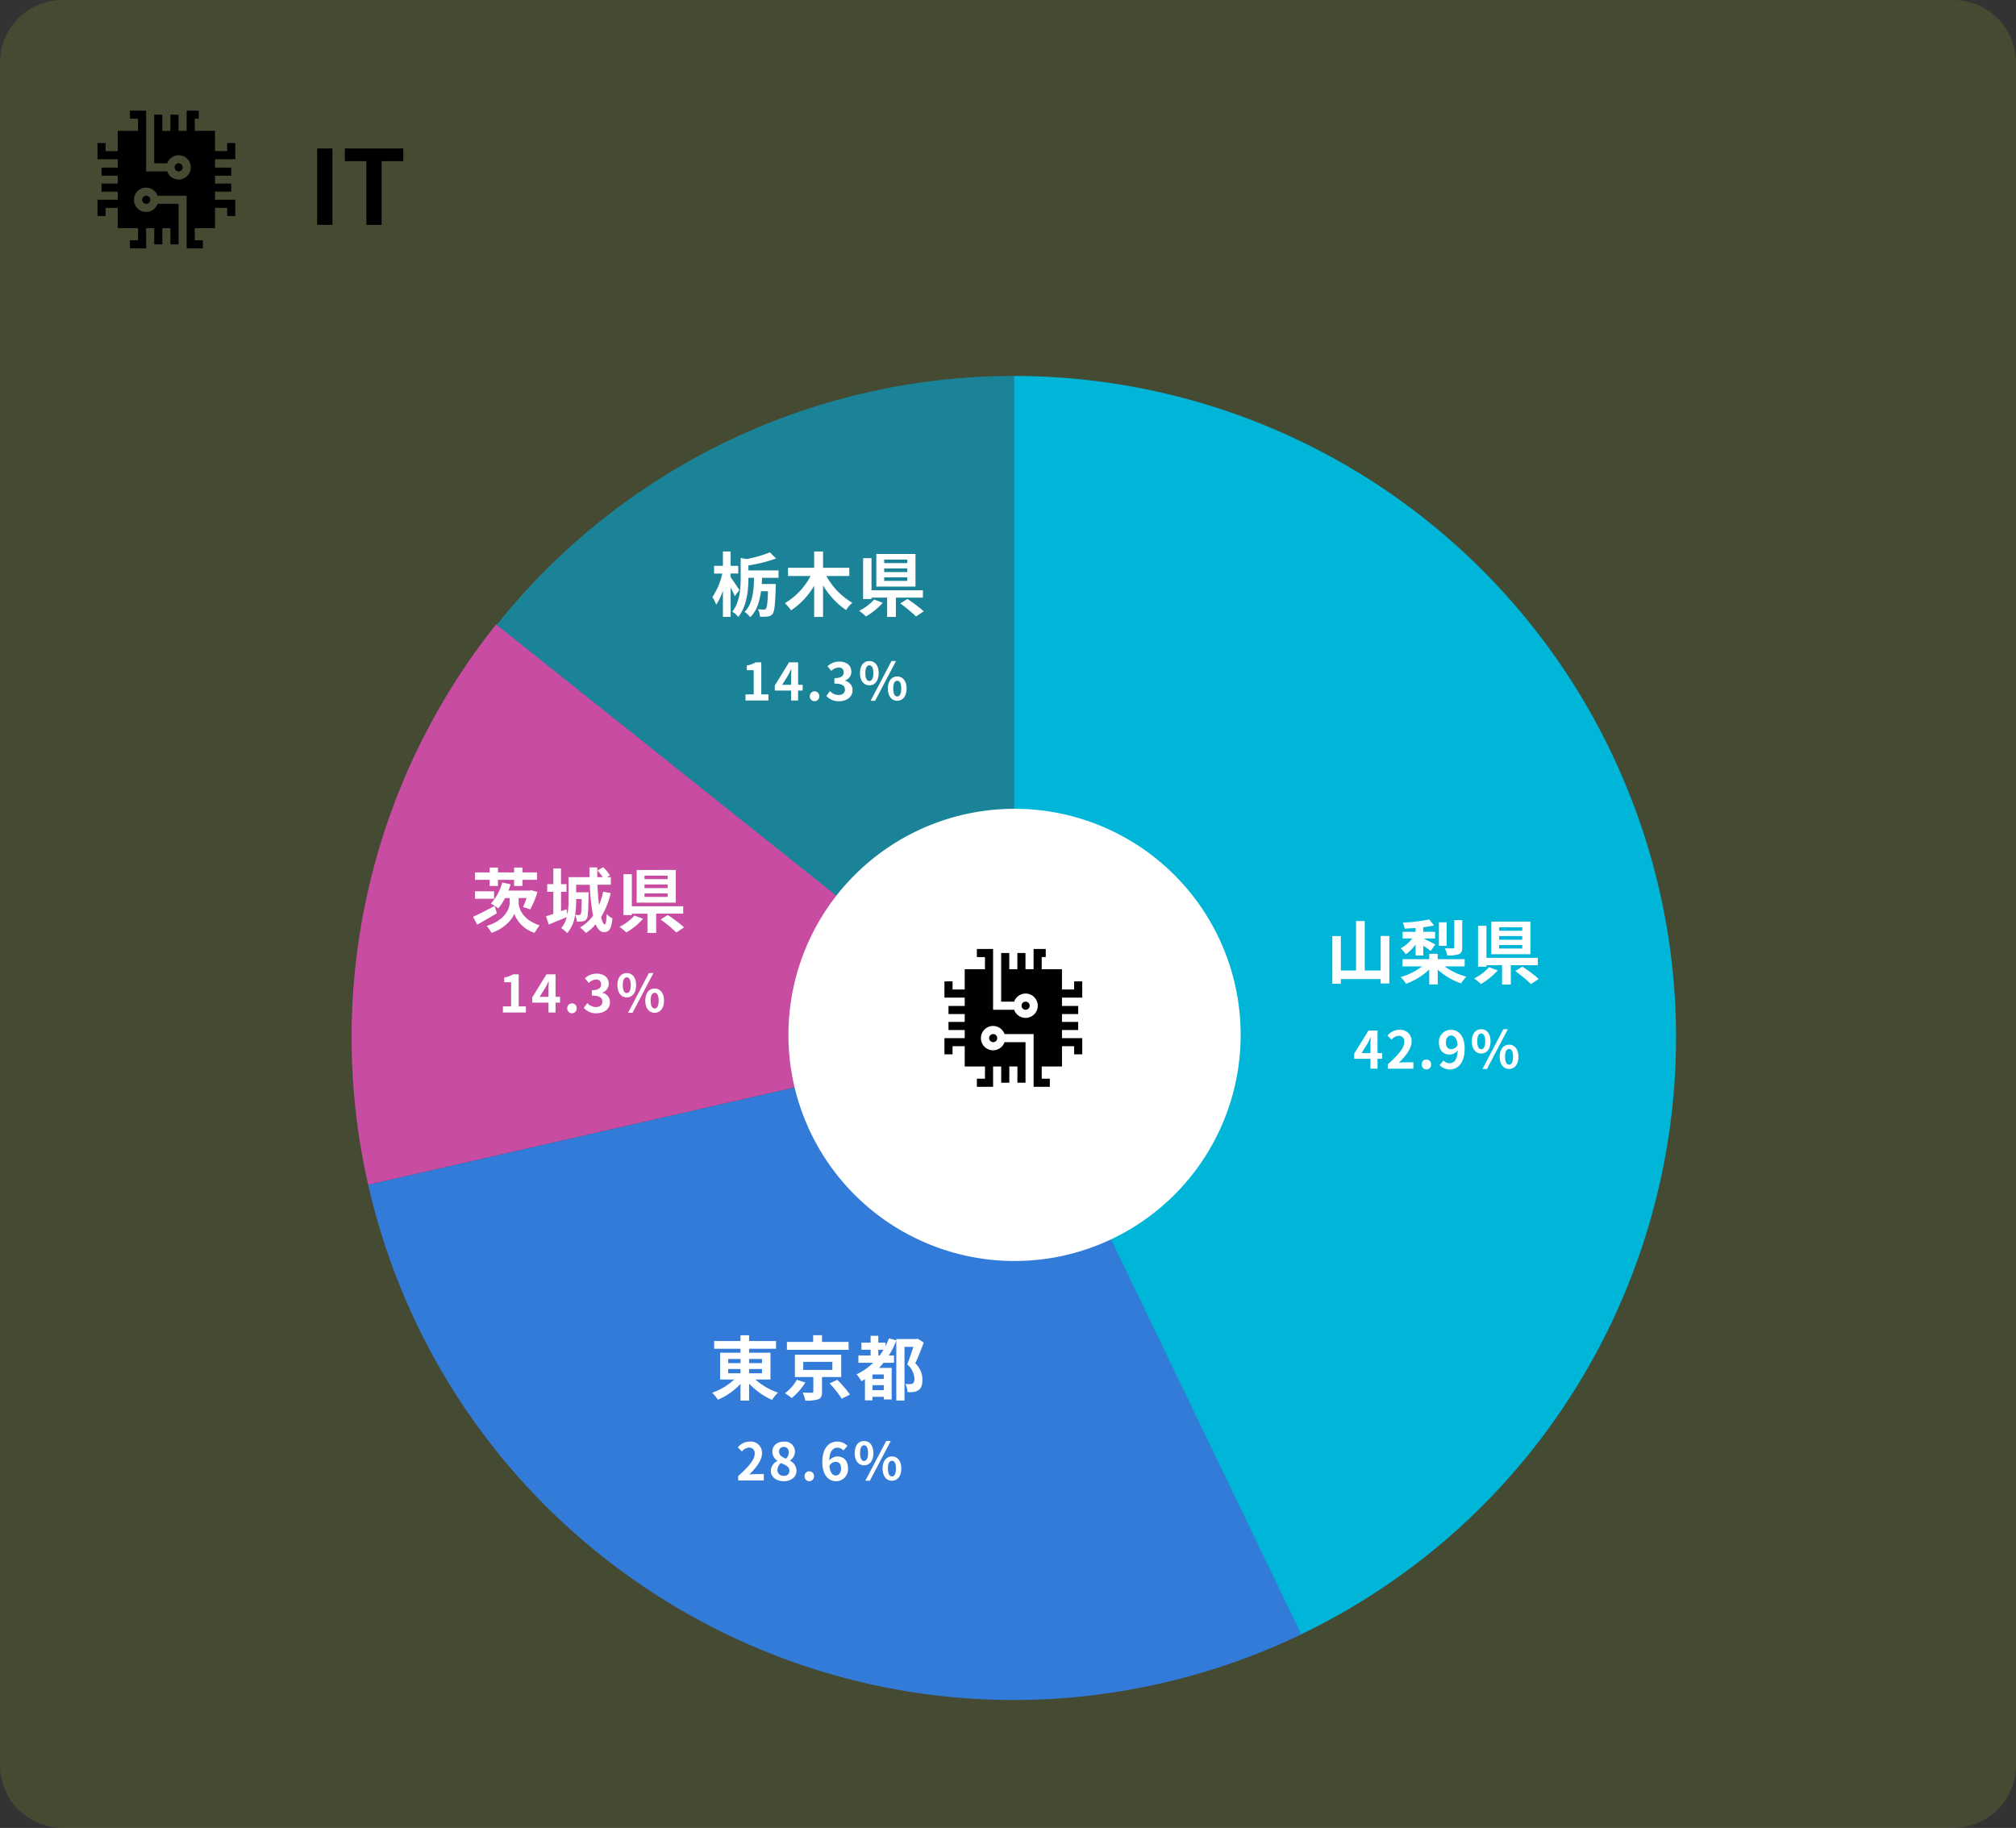 <svg xmlns="http://www.w3.org/2000/svg" xmlns:xlink="http://www.w3.org/1999/xlink" width="547" height="496" viewBox="0 0 547 496"><rect x="0" y="0" width="547" height="496" fill="#333333" stroke="none"/><defs><clipPath id="a"><rect width="37.39" height="37.39" transform="translate(0 0)"/></clipPath></defs><g transform="translate(9246 -9166)"><path d="M17,0H530a17,17,0,0,1,17,17V479a17,17,0,0,1-17,17H17A17,17,0,0,1,0,479V17A17,17,0,0,1,17,0Z" transform="translate(-9246 9166)" fill="#a4c536" opacity="0.16"/><path d="M2.548,0H6.692V-20.72H2.548ZM15.9,0h4.144V-17.276h5.88V-20.72H10.08v3.444H15.9Z" transform="translate(-9162.5 9227.012)"/><g transform="translate(-9150.606 9268.012)"><path d="M209.791,0A179.643,179.643,0,0,0,69.36,67.626L209.791,179.619V0Z" transform="translate(-30.066)" fill="#1b8397" fill-rule="evenodd"/><path d="M108.566,26.03A179.708,179.708,0,0,0,73.86,178.091L249.1,138.1,108.566,26.03h0Z" transform="translate(-69.35 41.389)" fill="#c74ca2" fill-rule="evenodd"/><path d="M39.24,109.29c22.093,96.79,118.468,157.345,215.231,135.252a180.686,180.686,0,0,0,38-13.287L214.481,69.3,39.24,109.29h0Z" transform="translate(-34.73 110.19)" fill="#337bd9" fill-rule="evenodd"/><path d="M77.934,341.444C167.29,298.4,204.846,191.067,161.825,101.685A179.645,179.645,0,0,0,0,0V179.619L77.934,341.444Z" transform="translate(179.724)" fill="#00b6d8" fill-rule="evenodd"/></g><path d="M61.352,0A61.352,61.352,0,1,1,0,61.352,61.352,61.352,0,0,1,61.352,0Z" transform="translate(-9032.076 9385.462)" fill="#fff"/><g transform="translate(-8989.745 9423.496)" clip-path="url(#a)"><path d="M38.151,13.959V9.56h-2.2v2.2h-3.3v-5.5h-5.5v-3.3h1.1V.763h-3.3v5.5h-2.2v-4.4h-2.2v4.4h-2.2v-4.4h-2.2v13.2h3.519a3.3,3.3,0,1,1,0,2.2H13.958V.763h-4.4v2.2h2.2v3.3H6.26v5.5h-3.3V9.56H.762v4.4h5.5v2.273h-4.4v2.2h4.4v2.126h-4.4v2.2h4.4v2.2H.762v4.4h2.2v-2.2h3.3v5.5h5.5v3.3h-2.2v2.2h4.4v-5.5h2.2v4.4h2.2v-4.4h2.2v4.4h2.2v-11H17.068a3.3,3.3,0,1,1,0-2.2h7.887v14.3h4.4v-2.2h-2.2v-3.3h5.5v-5.5h3.3v2.2h2.2v-4.4h-5.5v-2.2h4.4v-2.2h-4.4V18.431h4.4v-2.2h-4.4V13.959Z" transform="translate(-0.762 -0.763)"/><path d="M11.08,9.26a1.1,1.1,0,1,0-1.1-1.1A1.1,1.1,0,0,0,11.08,9.26Z" transform="translate(10.941 7.233)"/><path d="M7.205,13.137a1.1,1.1,0,1,0-1.1-1.1A1.1,1.1,0,0,0,7.205,13.137Z" transform="translate(6.022 12.154)"/></g><g transform="translate(-9219.549 9196.012)" clip-path="url(#a)"><path d="M38.151,13.959V9.56h-2.2v2.2h-3.3v-5.5h-5.5v-3.3h1.1V.763h-3.3v5.5h-2.2v-4.4h-2.2v4.4h-2.2v-4.4h-2.2v13.2h3.519a3.3,3.3,0,1,1,0,2.2H13.958V.763h-4.4v2.2h2.2v3.3H6.26v5.5h-3.3V9.56H.762v4.4h5.5v2.273h-4.4v2.2h4.4v2.126h-4.4v2.2h4.4v2.2H.762v4.4h2.2v-2.2h3.3v5.5h5.5v3.3h-2.2v2.2h4.4v-5.5h2.2v4.4h2.2v-4.4h2.2v4.4h2.2v-11H17.068a3.3,3.3,0,1,1,0-2.2h7.887v14.3h4.4v-2.2h-2.2v-3.3h5.5v-5.5h3.3v2.2h2.2v-4.4h-5.5v-2.2h4.4v-2.2h-4.4V18.431h4.4v-2.2h-4.4V13.959Z" transform="translate(-0.762 -0.763)"/><path d="M11.08,9.26a1.1,1.1,0,1,0-1.1-1.1A1.1,1.1,0,0,0,11.08,9.26Z" transform="translate(10.941 7.233)"/><path d="M7.205,13.137a1.1,1.1,0,1,0-1.1-1.1A1.1,1.1,0,0,0,7.205,13.137Z" transform="translate(6.022 12.154)"/></g><path d="M14.915-11.533v9.367H10.6V-15.58H8.246V-2.166H4.123V-11.5H1.805V1.425H4.123V.171H14.915v1.2h2.356v-12.9ZM37.05-15.827H34.9v7.353c0,.228-.095.3-.38.323-.285,0-1.292,0-2.185-.038a8.3,8.3,0,0,1,.646,1.938,8.749,8.749,0,0,0,3.135-.323c.741-.3.931-.817.931-1.862Zm-4.218.589H30.723v6.4h2.109ZM24.4-6.232h2.09v-2.66c.76.494,1.52,1.064,2,1.444l1.254-1.767c-.494-.285-2.242-1.178-3.192-1.634H29.7v-1.8H26.486v-1.235c1.045-.133,2.071-.3,2.926-.494L28.1-16.017a40.463,40.463,0,0,1-7.182.855,7.4,7.4,0,0,1,.513,1.634c.931-.019,1.957-.076,2.964-.152v1.026H20.881v1.8h2.6a10.164,10.164,0,0,1-3.154,2.7,7.106,7.106,0,0,1,1.406,1.615A11.39,11.39,0,0,0,24.4-9.2ZM37.715-3.268V-5.225H30.4V-6.688H28.1v1.463H20.843v1.957h5.32A17.472,17.472,0,0,1,20.33-.38a9.486,9.486,0,0,1,1.463,1.824A17.879,17.879,0,0,0,28.1-2.432V1.634h2.3V-2.394a18.456,18.456,0,0,0,6.346,3.743A9.69,9.69,0,0,1,38.19-.475a17.869,17.869,0,0,1-5.909-2.793Zm15.618-9.671h-6.27v-.95h6.27Zm0,2.432h-6.27V-11.5h6.27Zm0,2.394h-6.27v-.969h6.27Zm2.223-7.315H44.935v8.854H55.556ZM44.327-3.059A13.488,13.488,0,0,1,40.28,0a19.029,19.029,0,0,1,1.843,1.52,18.861,18.861,0,0,0,4.56-3.705ZM57.57-3.591V-5.586H43.624v-8.7h-2.28v11.1h2.28v-.4h4.237V1.653h2.375V-3.591ZM51.433-2a38.836,38.836,0,0,1,4.275,3.534L57.8.133a40.113,40.113,0,0,0-4.427-3.344Z" transform="translate(-8886.306 9431.496)" fill="#fff"/><path d="M7.771-5.643c-.342-.532-1.843-2.793-2.375-3.5v-.969H7.467V-12.2H5.4v-3.9H3.306v3.9H.912v2.09H3.135A18.971,18.971,0,0,1,.456-3.724,10.356,10.356,0,0,1,1.482-1.672a15.4,15.4,0,0,0,1.824-3.8V1.634H5.4V-6.327c.437.855.893,1.767,1.14,2.375ZM18.392-8.949v-2.014h-8.17v-1.349a41.661,41.661,0,0,0,7.505-1.881l-1.672-1.672a34.556,34.556,0,0,1-6.327,1.824l-1.6-.3v5.472c0,2.755-.209,6.46-2.28,9.12A5.3,5.3,0,0,1,7.467,1.672c2.432-3,2.755-7.562,2.755-10.526v-.1h1.52c-.019,3.287-.4,7.239-2.565,9.215a8.657,8.657,0,0,1,1.539,1.463c1.748-1.6,2.546-4.294,2.926-7.049h1.9c-.114,3.154-.266,4.389-.551,4.731a.66.66,0,0,1-.589.247c-.285,0-.912-.019-1.6-.076a5.331,5.331,0,0,1,.57,2.014,13.959,13.959,0,0,0,2.109-.057A1.838,1.838,0,0,0,16.8.817c.494-.646.684-2.546.836-7.258.019-.247.038-.836.038-.836H13.832c.057-.57.076-1.121.1-1.672ZM37.6-9.443v-2.242H30.476v-4.408H28.063v4.408H20.976v2.242h6.1A18.266,18.266,0,0,1,20.1-2.071,11.673,11.673,0,0,1,21.793-.133a20.074,20.074,0,0,0,6.27-6.688V1.653h2.413V-6.916A21.076,21.076,0,0,0,36.727-.209a8.871,8.871,0,0,1,1.691-1.976,18.855,18.855,0,0,1-7.03-7.258Zm15.732-3.5h-6.27v-.95h6.27Zm0,2.432h-6.27V-11.5h6.27Zm0,2.394h-6.27v-.969h6.27Zm2.223-7.315H44.935v8.854H55.556ZM44.327-3.059A13.488,13.488,0,0,1,40.28,0a19.029,19.029,0,0,1,1.843,1.52,18.861,18.861,0,0,0,4.56-3.705ZM57.57-3.591V-5.586H43.624v-8.7h-2.28v11.1h2.28v-.4h4.237V1.653h2.375V-3.591ZM51.433-2a38.836,38.836,0,0,1,4.275,3.534L57.8.133a40.113,40.113,0,0,0-4.427-3.344Z" transform="translate(-9053.158 9331.744)" fill="#fff"/><path d="M5.054-11.1H7.3v-1.653h4.389V-11.1h2.261v-1.653H17.9v-2.014H13.946v-1.311H11.685v1.311H7.3v-1.311H5.054v1.311H1.064v2.014h3.99Zm1.2,1.444H1.064v2.033H6.251Zm.133,3.99C4.256-4.522,1.976-3.363.532-2.717L1.691-.608c1.577-.874,3.553-2.014,5.32-3.078ZM12.92-7.809h2.147A17.66,17.66,0,0,1,14.1-5.4l1.957.665a23.97,23.97,0,0,0,1.957-4.731L16.3-9.956l-.38.114H10.165c.209-.551.4-1.121.57-1.691l-2.28-.513A13.262,13.262,0,0,1,5.377-6.327,15.172,15.172,0,0,1,7.372-5,14.736,14.736,0,0,0,9.234-7.809h1.254v1.235c0,1.615-1.273,4.826-6.251,6.327A10.363,10.363,0,0,1,5.548,1.634c3.61-1.216,5.681-3.762,6.175-5.168a8.735,8.735,0,0,0,5.51,5.168A21.171,21.171,0,0,1,18.6-.4c-4.636-1.52-5.681-4.617-5.681-6.175Zm17.1.266c-.038,2.812-.095,3.819-.266,4.1a.53.53,0,0,1-.475.228,8.294,8.294,0,0,1-1.045-.057,23.666,23.666,0,0,0,.285-3.895v-.38Zm5.833-2a20.062,20.062,0,0,1-1.121,3.61c-.209-1.615-.342-3.5-.437-5.491h3.629v-2.052H36.879l.8-.494a10.956,10.956,0,0,0-1.843-2.223l-1.539.912a12.8,12.8,0,0,1,1.444,1.8H34.257c-.019-.874-.019-1.748,0-2.641H32.129c0,.874.019,1.748.038,2.641H26.448v6.308a18.769,18.769,0,0,1-.3,3.781l-.266-1.387-1.463.513V-9.5H25.9v-2.09H24.415v-4.256h-2.09v4.256H20.672V-9.5h1.653v5.985c-.741.247-1.406.475-1.976.627l.722,2.261c1.444-.589,3.23-1.33,4.9-2.014A7.014,7.014,0,0,1,24.453.323,8.393,8.393,0,0,1,26.087,1.71a9.4,9.4,0,0,0,2.128-4.921,5.07,5.07,0,0,1,.475,1.786A8.217,8.217,0,0,0,30.324-1.5a1.45,1.45,0,0,0,1.045-.665c.38-.513.456-2.2.513-6.441.019-.247.019-.76.019-.76H28.519v-2.052h3.7a52.954,52.954,0,0,0,.893,8.379A11.9,11.9,0,0,1,29.583.171a9.947,9.947,0,0,1,1.577,1.5A13.072,13.072,0,0,0,33.82-.684c.551,1.311,1.273,2.109,2.2,2.109,1.463,0,2.052-.817,2.337-3.743A4.83,4.83,0,0,1,36.784-3.5c-.057,1.938-.209,2.831-.494,2.831-.361,0-.7-.722-1.007-1.976a21.747,21.747,0,0,0,2.6-6.517Zm17.48-3.4h-6.27v-.95h6.27Zm0,2.432h-6.27V-11.5h6.27Zm0,2.394h-6.27v-.969h6.27Zm2.223-7.315H44.935v8.854H55.556ZM44.327-3.059A13.488,13.488,0,0,1,40.28,0a19.029,19.029,0,0,1,1.843,1.52,18.861,18.861,0,0,0,4.56-3.705ZM57.57-3.591V-5.586H43.624v-8.7h-2.28v11.1h2.28v-.4h4.237V1.653h2.375V-3.591ZM51.433-2a38.836,38.836,0,0,1,4.275,3.534L57.8.133a40.113,40.113,0,0,0-4.427-3.344Z" transform="translate(-9118.191 9417.496)" fill="#fff"/><path d="M4.94-6.916H8.284v1.159H4.94Zm0-2.717H8.284v1.121H4.94Zm9.177,0v1.121h-3.5V-9.633Zm0,3.876h-3.5V-6.916h3.5Zm2.3,1.691v-7.258h-5.8v-1.083h7.315v-2.109H10.621v-1.558H8.284v1.558H1.14v2.109H8.284v1.083H2.755v7.258H6.593A17.185,17.185,0,0,1,.608-.475a12.371,12.371,0,0,1,1.558,1.9A18.541,18.541,0,0,0,8.284-2.869V1.653h2.337V-2.964a18.831,18.831,0,0,0,6.232,4.427A9.951,9.951,0,0,1,18.468-.494a18.115,18.115,0,0,1-6.137-3.572Zm21.2-10.2H30.4v-1.824H28.006v1.824H20.881v2.147H37.62ZM23.56-3.99A11.6,11.6,0,0,1,20.349-.342,16.425,16.425,0,0,1,22.192.969a17.223,17.223,0,0,0,3.686-4.218Zm1.748-4.864h7.9v2.185h-7.9Zm10.3,4.123v-6.061H23.047v6.061h5V-.8c0,.247-.076.3-.418.323-.3.019-1.5,0-2.47-.038a9.073,9.073,0,0,1,.722,2.166,10.348,10.348,0,0,0,3.477-.342C30.191.988,30.4.418,30.4-.722V-4.731ZM32.471-3A28.581,28.581,0,0,1,35.758,1.14L37.981.019A30.084,30.084,0,0,0,34.542-3.99Zm13.205-7.581v-1.558H47.1c-.342.551-.684,1.064-1.045,1.558Zm1.482,6.365H44.1V-5.434h3.059ZM44.1-1.178V-2.527h3.059v1.349ZM56.373-15.124l-.342.076H50.559v.361l-1.995-.551a17.984,17.984,0,0,1-.931,2.128v-.969H45.676v-1.843h-2.09v1.843H41.1v1.938h2.489v1.558H40.28v1.976h4.047a17.6,17.6,0,0,1-4.541,3.135A11.613,11.613,0,0,1,41.1-3.591c.3-.171.627-.361.95-.57V1.6H44.1V.627h3.059v.722h2.147V-7.22h-3.42c.418-.456.817-.893,1.216-1.387h2.831v-1.976H48.526a23.029,23.029,0,0,0,2.033-4.047V1.634h2.223V-12.92h2.413c-.475,1.463-1.121,3.382-1.672,4.75A5.466,5.466,0,0,1,55.48-4.275c0,.627-.133,1.083-.494,1.292a1.55,1.55,0,0,1-.76.171,8.924,8.924,0,0,1-1.2-.038A5.493,5.493,0,0,1,53.6-.665a9.39,9.39,0,0,0,1.653-.019,2.875,2.875,0,0,0,1.33-.513c.76-.494,1.064-1.425,1.064-2.85a6.088,6.088,0,0,0-1.938-4.408c.779-1.672,1.615-3.819,2.3-5.643Z" transform="translate(-9053.367 9544.389)" fill="#fff"/><path d="M1.148,0h6.23V-1.666H5.432V-10.36H3.906A6.72,6.72,0,0,1,1.5-9.492v1.274H3.374v6.552H1.148ZM11.1-4.256l1.61-2.576c.294-.56.574-1.134.826-1.68h.056c-.028.6-.084,1.54-.084,2.142v2.114Zm5.558,0H15.428v-6.1H12.964L9.1-4.088v1.4h4.41V0h1.918V-2.688H16.66ZM19.88.2a1.289,1.289,0,0,0,1.288-1.344A1.289,1.289,0,0,0,19.88-2.492a1.287,1.287,0,0,0-1.274,1.344A1.287,1.287,0,0,0,19.88.2Zm6.678,0C28.532.2,30.2-.91,30.2-2.814a2.589,2.589,0,0,0-2.072-2.548v-.07A2.454,2.454,0,0,0,29.862-7.8c0-1.778-1.358-2.758-3.36-2.758a4.6,4.6,0,0,0-3.108,1.274l1.05,1.26a2.956,2.956,0,0,1,1.96-.924,1.238,1.238,0,0,1,1.386,1.3c0,.924-.616,1.582-2.52,1.582v1.484c2.254,0,2.856.63,2.856,1.652,0,.924-.714,1.442-1.764,1.442a3.291,3.291,0,0,1-2.31-1.064l-.966,1.3A4.4,4.4,0,0,0,26.558.2Zm8.19-4.312c1.5,0,2.534-1.232,2.534-3.318s-1.036-3.276-2.534-3.276-2.534,1.19-2.534,3.276S33.264-4.116,34.748-4.116Zm0-1.176c-.6,0-1.078-.616-1.078-2.142s.476-2.114,1.078-2.114,1.092.588,1.092,2.114S35.364-5.292,34.748-5.292ZM42.322.07c1.484,0,2.534-1.232,2.534-3.3s-1.05-3.29-2.534-3.29-2.548,1.2-2.548,3.29S40.838.07,42.322.07Zm0-1.162c-.616,0-1.092-.63-1.092-2.142,0-1.54.476-2.114,1.092-2.114S43.4-4.774,43.4-3.234C43.4-1.722,42.938-1.092,42.322-1.092ZM35.1.07h1.218l5.67-10.78H40.754Z" transform="translate(-9044.872 9356.075)" fill="#fff"/><path d="M1.148,0h6.23V-1.666H5.432V-10.36H3.906A6.72,6.72,0,0,1,1.5-9.492v1.274H3.374v6.552H1.148ZM11.1-4.256l1.61-2.576c.294-.56.574-1.134.826-1.68h.056c-.028.6-.084,1.54-.084,2.142v2.114Zm5.558,0H15.428v-6.1H12.964L9.1-4.088v1.4h4.41V0h1.918V-2.688H16.66ZM19.88.2a1.289,1.289,0,0,0,1.288-1.344A1.289,1.289,0,0,0,19.88-2.492a1.287,1.287,0,0,0-1.274,1.344A1.287,1.287,0,0,0,19.88.2Zm6.678,0C28.532.2,30.2-.91,30.2-2.814a2.589,2.589,0,0,0-2.072-2.548v-.07A2.454,2.454,0,0,0,29.862-7.8c0-1.778-1.358-2.758-3.36-2.758a4.6,4.6,0,0,0-3.108,1.274l1.05,1.26a2.956,2.956,0,0,1,1.96-.924,1.238,1.238,0,0,1,1.386,1.3c0,.924-.616,1.582-2.52,1.582v1.484c2.254,0,2.856.63,2.856,1.652,0,.924-.714,1.442-1.764,1.442a3.291,3.291,0,0,1-2.31-1.064l-.966,1.3A4.4,4.4,0,0,0,26.558.2Zm8.19-4.312c1.5,0,2.534-1.232,2.534-3.318s-1.036-3.276-2.534-3.276-2.534,1.19-2.534,3.276S33.264-4.116,34.748-4.116Zm0-1.176c-.6,0-1.078-.616-1.078-2.142s.476-2.114,1.078-2.114,1.092.588,1.092,2.114S35.364-5.292,34.748-5.292ZM42.322.07c1.484,0,2.534-1.232,2.534-3.3s-1.05-3.29-2.534-3.29-2.548,1.2-2.548,3.29S40.838.07,42.322.07Zm0-1.162c-.616,0-1.092-.63-1.092-2.142,0-1.54.476-2.114,1.092-2.114S43.4-4.774,43.4-3.234C43.4-1.722,42.938-1.092,42.322-1.092ZM35.1.07h1.218l5.67-10.78H40.754Z" transform="translate(-9110.691 9440.746)" fill="#fff"/><path d="M.6,0H7.546V-1.736H5.292c-.476,0-1.162.056-1.68.112C5.5-3.472,7.056-5.488,7.056-7.364a3.039,3.039,0,0,0-3.262-3.192A4.2,4.2,0,0,0,.5-8.988l1.12,1.12a2.684,2.684,0,0,1,1.9-1.064,1.486,1.486,0,0,1,1.554,1.68c0,1.6-1.666,3.542-4.48,6.062Zm12.32.2c2.1,0,3.486-1.2,3.486-2.772a3.013,3.013,0,0,0-1.736-2.772v-.07A3.018,3.018,0,0,0,16-7.784a2.719,2.719,0,0,0-3.01-2.758c-1.806,0-3.122,1.064-3.122,2.73a2.951,2.951,0,0,0,1.372,2.464v.07a3.015,3.015,0,0,0-1.778,2.7C9.464-.952,10.948.2,12.922.2Zm.658-6.118c-1.092-.434-1.89-.91-1.89-1.89A1.2,1.2,0,0,1,12.95-9.1a1.32,1.32,0,0,1,1.372,1.442A2.481,2.481,0,0,1,13.58-5.922Zm-.6,4.662A1.588,1.588,0,0,1,11.242-2.8a2.491,2.491,0,0,1,.952-1.918c1.344.546,2.3.994,2.3,2.072A1.358,1.358,0,0,1,12.978-1.26ZM19.88.2a1.289,1.289,0,0,0,1.288-1.344A1.289,1.289,0,0,0,19.88-2.492a1.287,1.287,0,0,0-1.274,1.344A1.287,1.287,0,0,0,19.88.2ZM27.1-1.358c-.868,0-1.568-.728-1.764-2.618a2.045,2.045,0,0,1,1.694-1.092c.9,0,1.47.574,1.47,1.806C28.5-2,27.874-1.358,27.1-1.358ZM30.24-9.38a3.838,3.838,0,0,0-2.814-1.176c-2.086,0-4,1.652-4,5.516C23.422-1.386,25.172.2,27.146.2a3.244,3.244,0,0,0,3.248-3.458c0-2.226-1.232-3.262-2.968-3.262A3.015,3.015,0,0,0,25.3-5.418c.084-2.59,1.064-3.486,2.254-3.486a2.249,2.249,0,0,1,1.6.756Zm4.508,5.264c1.5,0,2.534-1.232,2.534-3.318s-1.036-3.276-2.534-3.276-2.534,1.19-2.534,3.276S33.264-4.116,34.748-4.116Zm0-1.176c-.6,0-1.078-.616-1.078-2.142s.476-2.114,1.078-2.114,1.092.588,1.092,2.114S35.364-5.292,34.748-5.292ZM42.322.07c1.484,0,2.534-1.232,2.534-3.3s-1.05-3.29-2.534-3.29-2.548,1.2-2.548,3.29S40.838.07,42.322.07Zm0-1.162c-.616,0-1.092-.63-1.092-2.142,0-1.54.476-2.114,1.092-2.114S43.4-4.774,43.4-3.234C43.4-1.722,42.938-1.092,42.322-1.092ZM35.1.07h1.218l5.67-10.78H40.754Z" transform="translate(-9046.305 9567.721)" fill="#fff"/><path d="M2.3-4.256l1.61-2.576c.294-.56.574-1.134.826-1.68h.056C4.76-7.91,4.7-6.972,4.7-6.37v2.114Zm5.558,0H6.622v-6.1H4.158L.294-4.088v1.4H4.7V0H6.622V-2.688H7.854ZM9.408,0h6.944V-1.736H14.1c-.476,0-1.162.056-1.68.112,1.89-1.848,3.444-3.864,3.444-5.74A3.039,3.039,0,0,0,12.6-10.556,4.2,4.2,0,0,0,9.31-8.988l1.12,1.12a2.684,2.684,0,0,1,1.9-1.064,1.486,1.486,0,0,1,1.554,1.68c0,1.6-1.666,3.542-4.48,6.062ZM19.88.2a1.289,1.289,0,0,0,1.288-1.344A1.289,1.289,0,0,0,19.88-2.492a1.287,1.287,0,0,0-1.274,1.344A1.287,1.287,0,0,0,19.88.2Zm6.762-5.5c-.9,0-1.47-.574-1.47-1.792,0-1.274.63-1.9,1.4-1.9.882,0,1.6.7,1.778,2.59A2.067,2.067,0,0,1,26.642-5.306ZM23.45-.98A3.886,3.886,0,0,0,26.292.2C28.35.2,30.268-1.5,30.268-5.418c0-3.6-1.764-5.138-3.724-5.138A3.247,3.247,0,0,0,23.282-7.1c0,2.2,1.246,3.262,2.968,3.262A2.881,2.881,0,0,0,28.378-4.97c-.084,2.6-1.05,3.486-2.212,3.486a2.377,2.377,0,0,1-1.638-.728Zm11.3-3.136c1.5,0,2.534-1.232,2.534-3.318s-1.036-3.276-2.534-3.276-2.534,1.19-2.534,3.276S33.264-4.116,34.748-4.116Zm0-1.176c-.6,0-1.078-.616-1.078-2.142s.476-2.114,1.078-2.114,1.092.588,1.092,2.114S35.364-5.292,34.748-5.292ZM42.322.07c1.484,0,2.534-1.232,2.534-3.3s-1.05-3.29-2.534-3.29-2.548,1.2-2.548,3.29S40.838.07,42.322.07Zm0-1.162c-.616,0-1.092-.63-1.092-2.142,0-1.54.476-2.114,1.092-2.114S43.4-4.774,43.4-3.234C43.4-1.722,42.938-1.092,42.322-1.092ZM35.1.07h1.218l5.67-10.78H40.754Z" transform="translate(-8878.858 9455.988)" fill="#fff"/></g></svg>